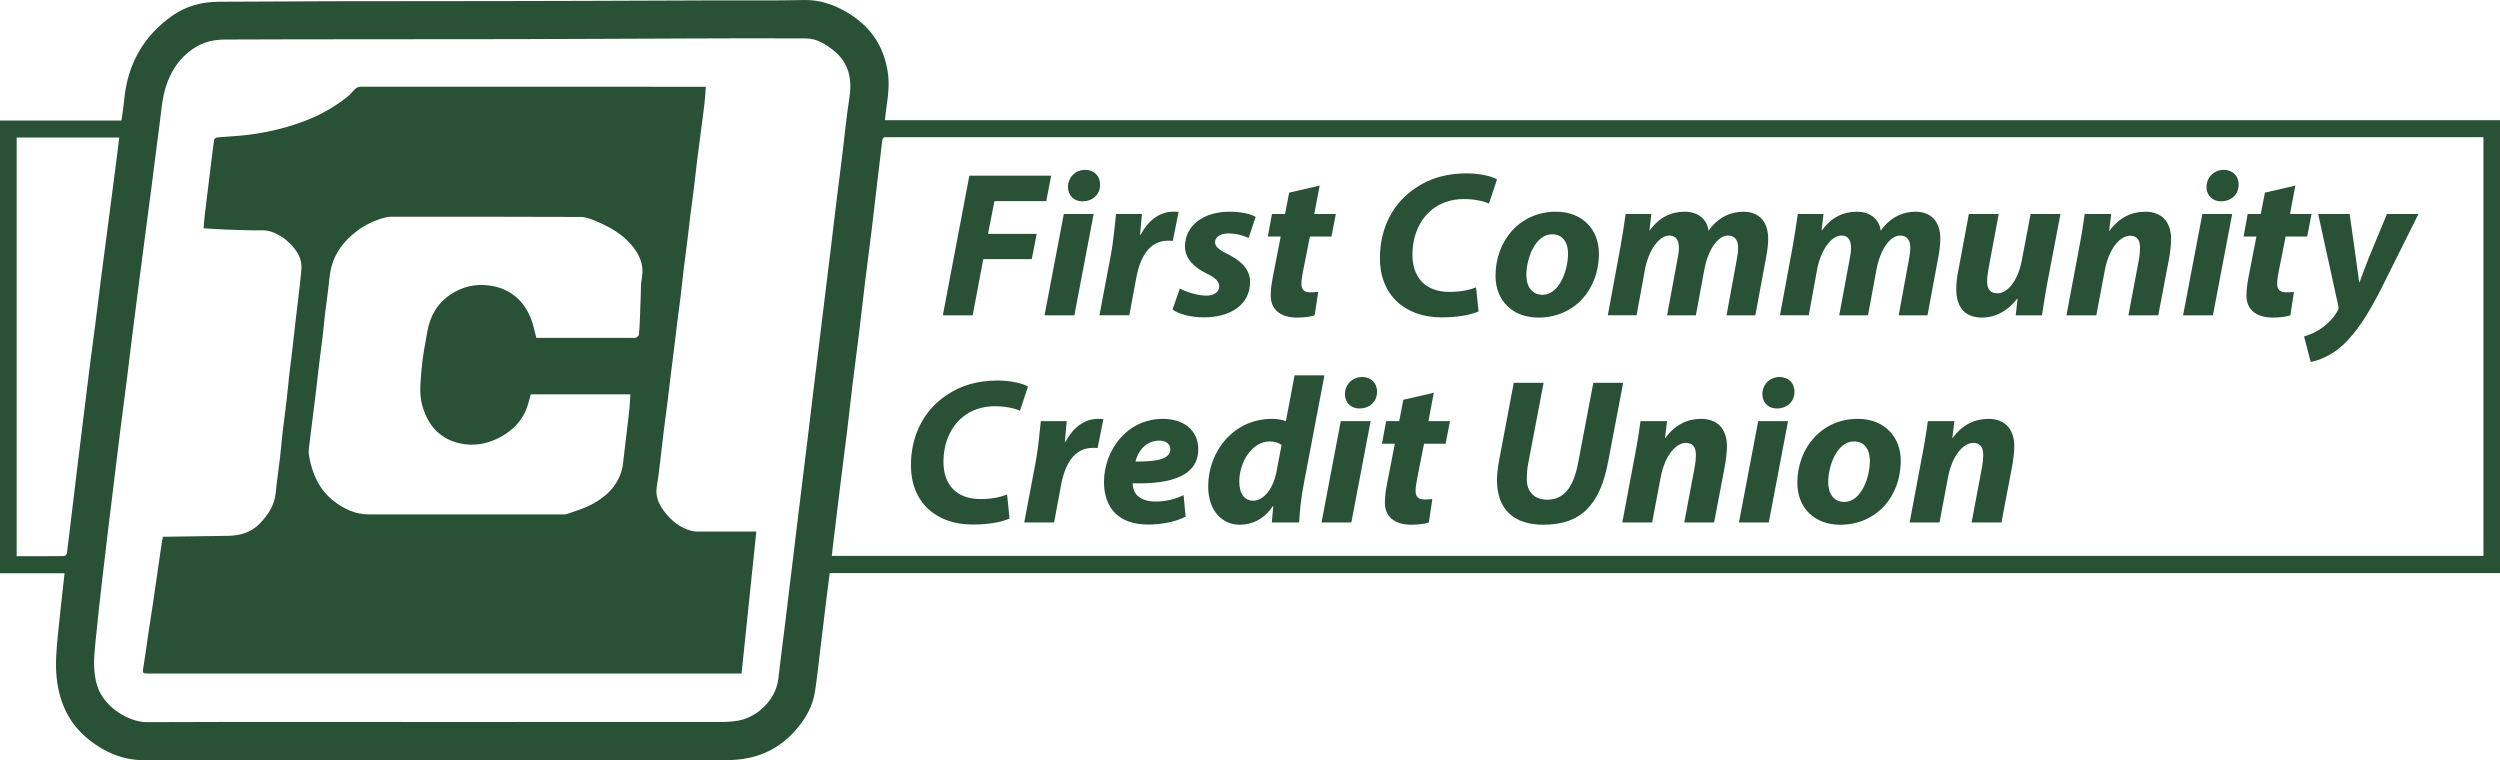 <?xml version="1.0" encoding="UTF-8"?><svg id="Layer_2" xmlns="http://www.w3.org/2000/svg" viewBox="0 0 349.97 106.414"><defs><style>.cls-1{fill-rule:evenodd;}.cls-1,.cls-2{fill:#295135;stroke-width:0px;}</style></defs><g id="Layer_1-2"><path class="cls-1" d="M349.97,80.223H116.15c-.142,1.096-.284,2.153-.413,3.213-.297,2.43-.586,4.86-.882,7.291-.246,2.014-.458,4.033-.758,6.039-.329,2.197-1.432,4.029-2.894,5.643-2.53,2.791-5.741,3.994-9.444,3.994-27.21,0-54.421-.009-81.633.012-2.879.003-5.341-1.062-7.548-2.766-2.838-2.192-4.267-5.192-4.645-8.749-.221-2.083-.009-4.143.189-6.205.201-2.101.448-4.199.676-6.298.075-.691.152-1.381.238-2.15H0V16.871h16.998c.131-.958.294-1.872.376-2.793.446-4.995,2.649-8.991,6.732-11.87,1.93-1.36,4.142-1.95,6.5-1.963,5.28-.026,10.561-.06,15.843-.071,8.004-.017,16.009-.016,24.012-.025,3.495-.005,6.991-.013,10.487-.024,6.492-.022,12.985-.051,19.478-.071,4.032-.013,8.065.047,12.094-.05,2.176-.052,4.1.602,5.923,1.648,3.254,1.865,5.256,4.642,5.829,8.407.231,1.514.107,3.014-.123,4.515-.112.727-.181,1.459-.278,2.257h226.1v63.392ZM116.44,77.819h231.213V19.207H124.666c-.199,0-.4.018-.596-.003-.385-.04-.529.153-.57.51-.196,1.681-.406,3.359-.605,5.04-.288,2.431-.56,4.864-.856,7.295-.3,2.448-.631,4.894-.93,7.343-.297,2.431-.562,4.864-.859,7.295-.299,2.448-.63,4.893-.929,7.341-.258,2.115-.483,4.233-.741,6.348-.302,2.471-.627,4.938-.933,7.408-.311,2.508-.614,5.017-.918,7.525-.1.824-.19,1.649-.289,2.511ZM60.969,101.068c13.465,0,26.931,0,40.396-.005.492,0,.985-.066,1.476-.111,2.856-.269,5.753-2.789,6.112-5.919.28-2.453.606-4.898.907-7.349.301-2.45.595-4.901.892-7.352.261-2.153.52-4.308.782-6.461.252-2.075.505-4.149.761-6.224.261-2.134.527-4.267.786-6.4.254-2.095.499-4.189.752-6.284.264-2.174.534-4.348.799-6.522.254-2.073.505-4.147.76-6.222.303-2.47.607-4.939.908-7.409.252-2.075.495-4.15.75-6.225.301-2.45.614-4.897.916-7.347.304-2.469.527-4.951.922-7.405.43-2.67.004-5.001-2.187-6.76-1.122-.9-2.366-1.684-3.844-1.693-5.382-.036-10.764-.01-16.145.007-8.141.026-16.281.076-24.42.093-10.506.02-21.012.017-31.517.026-3.059.003-6.116.007-9.175.028-1.395.01-2.752.218-3.992.935-2.288,1.322-3.702,3.385-4.437,5.831-.509,1.694-.617,3.517-.857,5.288-.39,2.878-.738,5.763-1.111,8.644-.303,2.349-.618,4.695-.926,7.043-.344,2.643-.688,5.288-1.029,7.932-.254,1.974-.507,3.946-.754,5.921-.254,2.034-.495,4.069-.751,6.102-.302,2.39-.619,4.777-.921,7.168-.261,2.073-.509,4.148-.764,6.222-.262,2.136-.528,4.269-.786,6.404-.26,2.152-.516,4.307-.769,6.46-.224,1.919-.448,3.836-.659,5.757-.189,1.722-.362,3.444-.534,5.168-.185,1.847-.27,3.674.273,5.503.938,3.163,4.554,5.191,6.992,5.182,13.465-.054,26.931-.025,40.396-.025ZM2.333,19.249v58.614c2.256,0,4.458.007,6.659-.019.13-.001.351-.251.372-.406.266-2.032.502-4.067.747-6.102.254-2.113.507-4.227.765-6.339.299-2.452.603-4.902.905-7.352.245-1.995.485-3.99.739-5.983.259-2.032.538-4.061.798-6.095.301-2.347.584-4.697.885-7.044.332-2.586.677-5.17,1.014-7.755.391-2.999.782-5.998,1.169-8.997.107-.823.2-1.648.305-2.522H2.333Z"/><path class="cls-1" d="M105.876,74.412c-.691,6.655-1.376,13.238-2.066,19.873H20.747c-.798,0-.811-.065-.679-.86.244-1.455.429-2.92.646-4.379.259-1.731.529-3.46.789-5.19.181-1.206.354-2.414.528-3.622.174-1.208.341-2.416.518-3.623.068-.468.156-.932.249-1.479.193,0,.406.003.618,0,2.833-.04,5.665-.078,8.497-.122,1.672-.026,3.224-.462,4.412-1.677,1.183-1.209,2.107-2.585,2.274-4.363.146-1.567.395-3.125.576-4.69.142-1.216.235-2.436.376-3.652.181-1.565.397-3.126.58-4.691.14-1.196.243-2.396.378-3.593.141-1.232.306-2.463.45-3.695.136-1.156.255-2.314.389-3.471.149-1.291.314-2.581.462-3.873.133-1.156.264-2.313.374-3.473.175-1.842-.847-3.103-2.114-4.221-.322-.284-.702-.511-1.079-.722-.712-.397-1.44-.662-2.301-.647-1.691.027-3.386-.049-5.077-.105-1.01-.034-2.018-.115-3.109-.18.043-.53.068-1.074.133-1.614.231-1.957.476-3.912.716-5.868.199-1.623.391-3.247.614-4.866.02-.143.25-.351.398-.366,1.517-.144,3.043-.193,4.551-.39,2.95-.385,5.819-1.104,8.576-2.256,1.796-.75,3.446-1.735,4.978-2.921.424-.327.797-.729,1.153-1.133.277-.312.58-.403.99-.403,15.217.01,30.433.009,45.648.009h2.546c-.062.806-.098,1.551-.182,2.291-.134,1.173-.301,2.343-.453,3.515-.193,1.484-.394,2.967-.577,4.451-.139,1.116-.246,2.235-.385,3.352-.185,1.484-.392,2.966-.578,4.45-.135,1.077-.248,2.156-.381,3.232-.189,1.523-.395,3.046-.58,4.57-.138,1.136-.243,2.276-.382,3.412-.137,1.134-.304,2.264-.445,3.396-.139,1.095-.257,2.192-.392,3.288-.187,1.505-.384,3.008-.569,4.513-.136,1.096-.253,2.193-.391,3.289-.185,1.466-.387,2.928-.569,4.394-.139,1.115-.252,2.233-.391,3.35-.184,1.485-.337,2.976-.587,4.449-.247,1.458.35,2.637,1.188,3.68.95,1.18,2.118,2.143,3.65,2.524.227.056.462.104.693.104,2.56.008,5.118.005,7.678.005h.72ZM75.077,47.298h13.282c.22,0,.46.053.653-.019.175-.065.405-.256.425-.414.084-.687.109-1.384.138-2.076.048-1.173.077-2.346.125-3.519.031-.772-.005-1.561.14-2.314.365-1.913-.35-3.433-1.566-4.809-1.303-1.473-2.976-2.399-4.747-3.151-.715-.303-1.497-.624-2.249-.628-8.878-.043-17.755-.028-26.632-.024-.214,0-.434.031-.641.084-1.521.385-2.918,1.037-4.159,2.001-1.699,1.319-2.972,2.956-3.486,5.073-.226.932-.275,1.906-.4,2.862-.153,1.171-.312,2.342-.45,3.516-.138,1.175-.241,2.355-.379,3.531-.143,1.213-.314,2.421-.463,3.633-.136,1.116-.253,2.234-.386,3.35-.148,1.232-.302,2.465-.456,3.695-.146,1.172-.313,2.343-.441,3.517-.079.728-.244,1.485-.125,2.188.424,2.485,1.395,4.725,3.442,6.332,1.439,1.128,3.061,1.88,4.931,1.883,8.998.012,17.995.006,26.992.003.238,0,.496.029.712-.048,1.144-.409,2.332-.742,3.402-1.299,2.072-1.077,3.714-2.608,4.337-4.973.14-.527.168-1.085.234-1.631.16-1.31.314-2.621.468-3.933.117-.998.243-1.996.343-2.995.063-.638.087-1.279.129-1.936h-13.938c-.267.852-.429,1.716-.797,2.478-.817,1.694-2.182,2.899-3.854,3.709-1.671.81-3.46,1.089-5.291.681-2.98-.662-4.636-2.786-5.315-5.534-.383-1.549-.17-3.28-.032-4.913.149-1.759.5-3.502.807-5.244.384-2.173,1.44-3.966,3.294-5.183,1.591-1.043,3.349-1.477,5.289-1.235,1.233.153,2.33.532,3.335,1.235,1.415.99,2.262,2.382,2.782,3.988.222.685.362,1.394.547,2.12Z"/><path class="cls-2" d="M135.698,24.588h11.458l-.696,3.568h-7.251l-.899,4.583h6.817l-.696,3.539h-6.788l-1.479,7.861h-4.177l3.713-19.551Z"/><path class="cls-2" d="M146.223,44.139l2.698-14.185h4.177l-2.698,14.185h-4.177ZM149.501,26.155c.029-1.421,1.131-2.378,2.408-2.378,1.218,0,2.088.812,2.088,2.06,0,1.479-1.131,2.35-2.465,2.35-1.161,0-2.031-.783-2.031-2.031Z"/><path class="cls-2" d="M153.908,44.139l1.596-8.441c.406-2.146.58-4.525.725-5.744h3.626c-.087.958-.174,1.915-.261,2.901h.087c.986-1.885,2.582-3.22,4.525-3.22.261,0,.522,0,.783.029l-.812,4.061c-.203-.029-.435-.029-.667-.029-2.669,0-3.916,2.378-4.438,5.163l-.986,5.279h-4.177Z"/><path class="cls-2" d="M165.161,40.397c.812.406,2.349.986,3.713.986,1.189,0,1.798-.58,1.798-1.276s-.464-1.189-1.77-1.828c-1.653-.812-3.017-2.001-3.017-3.771,0-2.93,2.582-4.873,6.236-4.873,1.653,0,2.959.319,3.655.725l-.986,2.958c-.609-.29-1.596-.638-2.843-.638-1.103,0-1.856.493-1.856,1.247,0,.58.58,1.073,1.74,1.625,1.537.783,3.162,1.915,3.162,3.887,0,3.249-2.756,4.989-6.498,4.989-1.798,0-3.51-.464-4.351-1.102l1.016-2.93Z"/><path class="cls-2" d="M184.736,25.981l-.754,3.974h3.017l-.609,3.162h-3.017l-.957,4.815c-.116.58-.232,1.305-.232,1.798,0,.696.29,1.189,1.189,1.189.377,0,.783,0,1.16-.058l-.493,3.278c-.522.203-1.566.319-2.466.319-2.494,0-3.684-1.276-3.684-3.045,0-.783.087-1.566.29-2.64l1.103-5.656h-1.799l.58-3.162h1.827l.581-2.988,4.264-.986Z"/><path class="cls-2" d="M206.98,43.588c-1.044.464-2.813.841-5.163.841-5.163,0-8.645-3.133-8.645-8.296,0-4.38,1.973-7.803,4.932-9.775,2.03-1.421,4.438-2.088,7.193-2.088,2.118,0,3.713.493,4.265.841l-1.132,3.394c-.58-.29-1.856-.638-3.538-.638s-3.278.522-4.468,1.508c-1.653,1.334-2.697,3.568-2.697,6.294,0,3.104,1.74,5.192,5.192,5.192,1.363,0,2.727-.232,3.713-.638l.348,3.365Z"/><path class="cls-2" d="M223.83,35.466c0,5.192-3.539,8.992-8.47,8.992-3.598,0-6.005-2.349-6.005-5.859,0-4.931,3.423-8.963,8.47-8.963,3.801,0,6.005,2.61,6.005,5.831ZM213.678,38.512c0,1.653.812,2.756,2.263,2.756,2.291,0,3.567-3.336,3.567-5.772,0-1.305-.551-2.698-2.233-2.698-2.407,0-3.626,3.51-3.597,5.714Z"/><path class="cls-2" d="M225.073,44.139l1.77-9.572c.319-1.798.551-3.365.726-4.612h3.597l-.262,2.292h.059c1.276-1.827,3.017-2.61,4.844-2.61,2.263,0,3.249,1.421,3.365,2.668,1.276-1.827,3.046-2.668,4.873-2.668,2.204,0,3.48,1.392,3.48,3.8,0,.609-.115,1.711-.261,2.437l-1.537,8.267h-4.032l1.421-7.745c.116-.581.203-1.189.203-1.741,0-.986-.435-1.682-1.421-1.682-1.393,0-2.756,1.885-3.307,4.728l-1.189,6.439h-4.032l1.45-7.803c.116-.58.203-1.131.203-1.625,0-.957-.318-1.74-1.334-1.74-1.421,0-2.9,2.001-3.423,4.786l-1.16,6.381h-4.032Z"/><path class="cls-2" d="M249.172,44.139l1.77-9.572c.319-1.798.551-3.365.726-4.612h3.597l-.262,2.292h.059c1.276-1.827,3.017-2.61,4.844-2.61,2.263,0,3.249,1.421,3.365,2.668,1.276-1.827,3.046-2.668,4.873-2.668,2.204,0,3.48,1.392,3.48,3.8,0,.609-.115,1.711-.261,2.437l-1.537,8.267h-4.032l1.421-7.745c.116-.581.203-1.189.203-1.741,0-.986-.435-1.682-1.421-1.682-1.393,0-2.756,1.885-3.307,4.728l-1.189,6.439h-4.032l1.45-7.803c.116-.58.203-1.131.203-1.625,0-.957-.318-1.74-1.334-1.74-1.421,0-2.9,2.001-3.423,4.786l-1.16,6.381h-4.032Z"/><path class="cls-2" d="M288.441,29.955l-1.827,9.572c-.348,1.799-.551,3.336-.754,4.612h-3.684l.261-2.321h-.058c-1.451,1.856-3.191,2.64-4.902,2.64-2.263,0-3.626-1.276-3.626-3.974,0-.783.087-1.625.29-2.611l1.479-7.919h4.177l-1.421,7.6c-.116.638-.203,1.334-.203,1.856,0,.928.348,1.653,1.421,1.653,1.421,0,2.872-1.711,3.423-4.554l1.247-6.556h4.177Z"/><path class="cls-2" d="M289.279,44.139l1.799-9.572c.348-1.798.58-3.365.754-4.612h3.713l-.29,2.35h.058c1.335-1.856,3.104-2.668,4.989-2.668,2.321,0,3.626,1.421,3.626,3.858,0,.638-.116,1.711-.231,2.408l-1.566,8.238h-4.178l1.479-7.861c.087-.493.146-1.073.146-1.595,0-.986-.349-1.683-1.393-1.683-1.363,0-2.959,1.711-3.539,4.844l-1.189,6.294h-4.177Z"/><path class="cls-2" d="M305.606,44.139l2.698-14.185h4.177l-2.698,14.185h-4.177ZM308.885,26.155c.028-1.421,1.131-2.378,2.407-2.378,1.218,0,2.089.812,2.089,2.06,0,1.479-1.132,2.35-2.466,2.35-1.16,0-2.03-.783-2.03-2.031Z"/><path class="cls-2" d="M321.326,25.981l-.754,3.974h3.017l-.609,3.162h-3.017l-.957,4.815c-.116.58-.232,1.305-.232,1.798,0,.696.29,1.189,1.189,1.189.377,0,.783,0,1.16-.058l-.493,3.278c-.522.203-1.566.319-2.466.319-2.494,0-3.684-1.276-3.684-3.045,0-.783.087-1.566.29-2.64l1.103-5.656h-1.799l.58-3.162h1.827l.581-2.988,4.264-.986Z"/><path class="cls-2" d="M328.923,29.955l.87,6.179c.203,1.45.349,2.465.464,3.365h.059c.319-.841.638-1.77,1.247-3.307l2.582-6.237h4.409l-5.077,10.182c-1.885,3.771-3.567,6.352-5.453,8.122-1.653,1.566-3.626,2.263-4.554,2.408l-.929-3.568c.668-.203,1.596-.551,2.408-1.131.957-.667,1.77-1.509,2.291-2.466.146-.203.146-.377.087-.696l-2.813-12.85h4.409Z"/><path class="cls-2" d="M141.326,72.588c-1.044.464-2.813.841-5.163.841-5.163,0-8.644-3.133-8.644-8.296,0-4.38,1.973-7.803,4.931-9.775,2.03-1.421,4.438-2.089,7.194-2.089,2.117,0,3.713.493,4.264.842l-1.131,3.394c-.581-.29-1.856-.638-3.539-.638s-3.278.521-4.467,1.508c-1.653,1.334-2.697,3.568-2.697,6.295,0,3.104,1.74,5.192,5.192,5.192,1.364,0,2.727-.232,3.713-.639l.348,3.365Z"/><path class="cls-2" d="M143.381,73.139l1.596-8.441c.406-2.146.58-4.524.725-5.743h3.626c-.087.957-.174,1.915-.261,2.9h.087c.986-1.885,2.582-3.22,4.525-3.22.261,0,.522,0,.783.029l-.812,4.062c-.203-.029-.435-.029-.667-.029-2.669,0-3.916,2.379-4.438,5.163l-.986,5.279h-4.177Z"/><path class="cls-2" d="M165.975,72.326c-1.653.842-3.713,1.103-5.279,1.103-4.061,0-6.15-2.292-6.15-5.976,0-4.322,3.133-8.818,8.267-8.818,2.872,0,4.931,1.596,4.931,4.235,0,3.626-3.51,4.932-9.195,4.786,0,.406.145,1.044.436,1.45.551.726,1.508,1.103,2.727,1.103,1.537,0,2.843-.348,3.974-.899l.29,3.017ZM162.292,61.681c-1.943,0-3.046,1.596-3.336,2.93,3.249.029,4.873-.435,4.873-1.711,0-.726-.58-1.219-1.537-1.219Z"/><path class="cls-2" d="M185.406,52.544l-2.872,15.083c-.348,1.828-.609,3.829-.667,5.512h-3.829l.203-2.292h-.058c-1.248,1.886-2.988,2.611-4.642,2.611-2.407,0-4.409-1.915-4.409-5.366,0-4.932,3.568-9.457,8.934-9.457.58,0,1.334.088,1.943.319l1.218-6.41h4.178ZM179.401,62.29c-.319-.261-.957-.493-1.653-.493-2.494,0-4.264,2.9-4.264,5.627,0,1.712.754,2.669,1.973,2.669,1.188,0,2.668-1.276,3.22-3.974l.725-3.829Z"/><path class="cls-2" d="M184.996,73.139l2.698-14.185h4.177l-2.698,14.185h-4.177ZM188.274,55.154c.028-1.421,1.131-2.379,2.407-2.379,1.218,0,2.089.812,2.089,2.06,0,1.479-1.132,2.35-2.466,2.35-1.16,0-2.03-.783-2.03-2.03Z"/><path class="cls-2" d="M200.716,54.98l-.754,3.974h3.017l-.609,3.162h-3.017l-.957,4.815c-.116.58-.232,1.305-.232,1.798,0,.696.29,1.189,1.189,1.189.377,0,.783,0,1.16-.058l-.493,3.277c-.522.203-1.566.319-2.466.319-2.494,0-3.684-1.276-3.684-3.046,0-.783.087-1.566.29-2.64l1.103-5.656h-1.799l.58-3.162h1.827l.581-2.987,4.264-.986Z"/><path class="cls-2" d="M216.086,53.588l-2.147,11.255c-.145.667-.202,1.45-.202,2.32,0,1.566.957,2.785,2.842,2.785,2.176,0,3.626-1.451,4.322-5.076l2.146-11.284h4.178l-2.118,11.109c-1.131,5.918-3.742,8.761-9.05,8.761-4.032,0-6.498-2.06-6.498-6.236,0-.842.116-1.799.29-2.728l2.06-10.906h4.178Z"/><path class="cls-2" d="M227.104,73.139l1.799-9.572c.348-1.799.58-3.365.754-4.612h3.713l-.29,2.35h.058c1.335-1.856,3.104-2.669,4.989-2.669,2.321,0,3.626,1.422,3.626,3.858,0,.638-.116,1.711-.231,2.407l-1.566,8.238h-4.178l1.479-7.861c.087-.493.146-1.073.146-1.595,0-.986-.349-1.683-1.393-1.683-1.363,0-2.959,1.711-3.539,4.844l-1.189,6.295h-4.177Z"/><path class="cls-2" d="M243.431,73.139l2.698-14.185h4.177l-2.698,14.185h-4.177ZM246.709,55.154c.028-1.421,1.131-2.379,2.407-2.379,1.218,0,2.089.812,2.089,2.06,0,1.479-1.132,2.35-2.466,2.35-1.16,0-2.03-.783-2.03-2.03Z"/><path class="cls-2" d="M266.083,64.466c0,5.192-3.539,8.992-8.47,8.992-3.598,0-6.005-2.35-6.005-5.859,0-4.932,3.423-8.964,8.47-8.964,3.801,0,6.005,2.611,6.005,5.831ZM255.931,67.512c0,1.653.812,2.755,2.263,2.755,2.291,0,3.567-3.335,3.567-5.772,0-1.305-.551-2.697-2.233-2.697-2.407,0-3.626,3.51-3.597,5.715Z"/><path class="cls-2" d="M267.326,73.139l1.799-9.572c.348-1.799.58-3.365.754-4.612h3.713l-.29,2.35h.058c1.335-1.856,3.104-2.669,4.989-2.669,2.321,0,3.626,1.422,3.626,3.858,0,.638-.116,1.711-.231,2.407l-1.566,8.238h-4.178l1.479-7.861c.087-.493.146-1.073.146-1.595,0-.986-.349-1.683-1.393-1.683-1.363,0-2.959,1.711-3.539,4.844l-1.189,6.295h-4.177Z"/></g></svg>